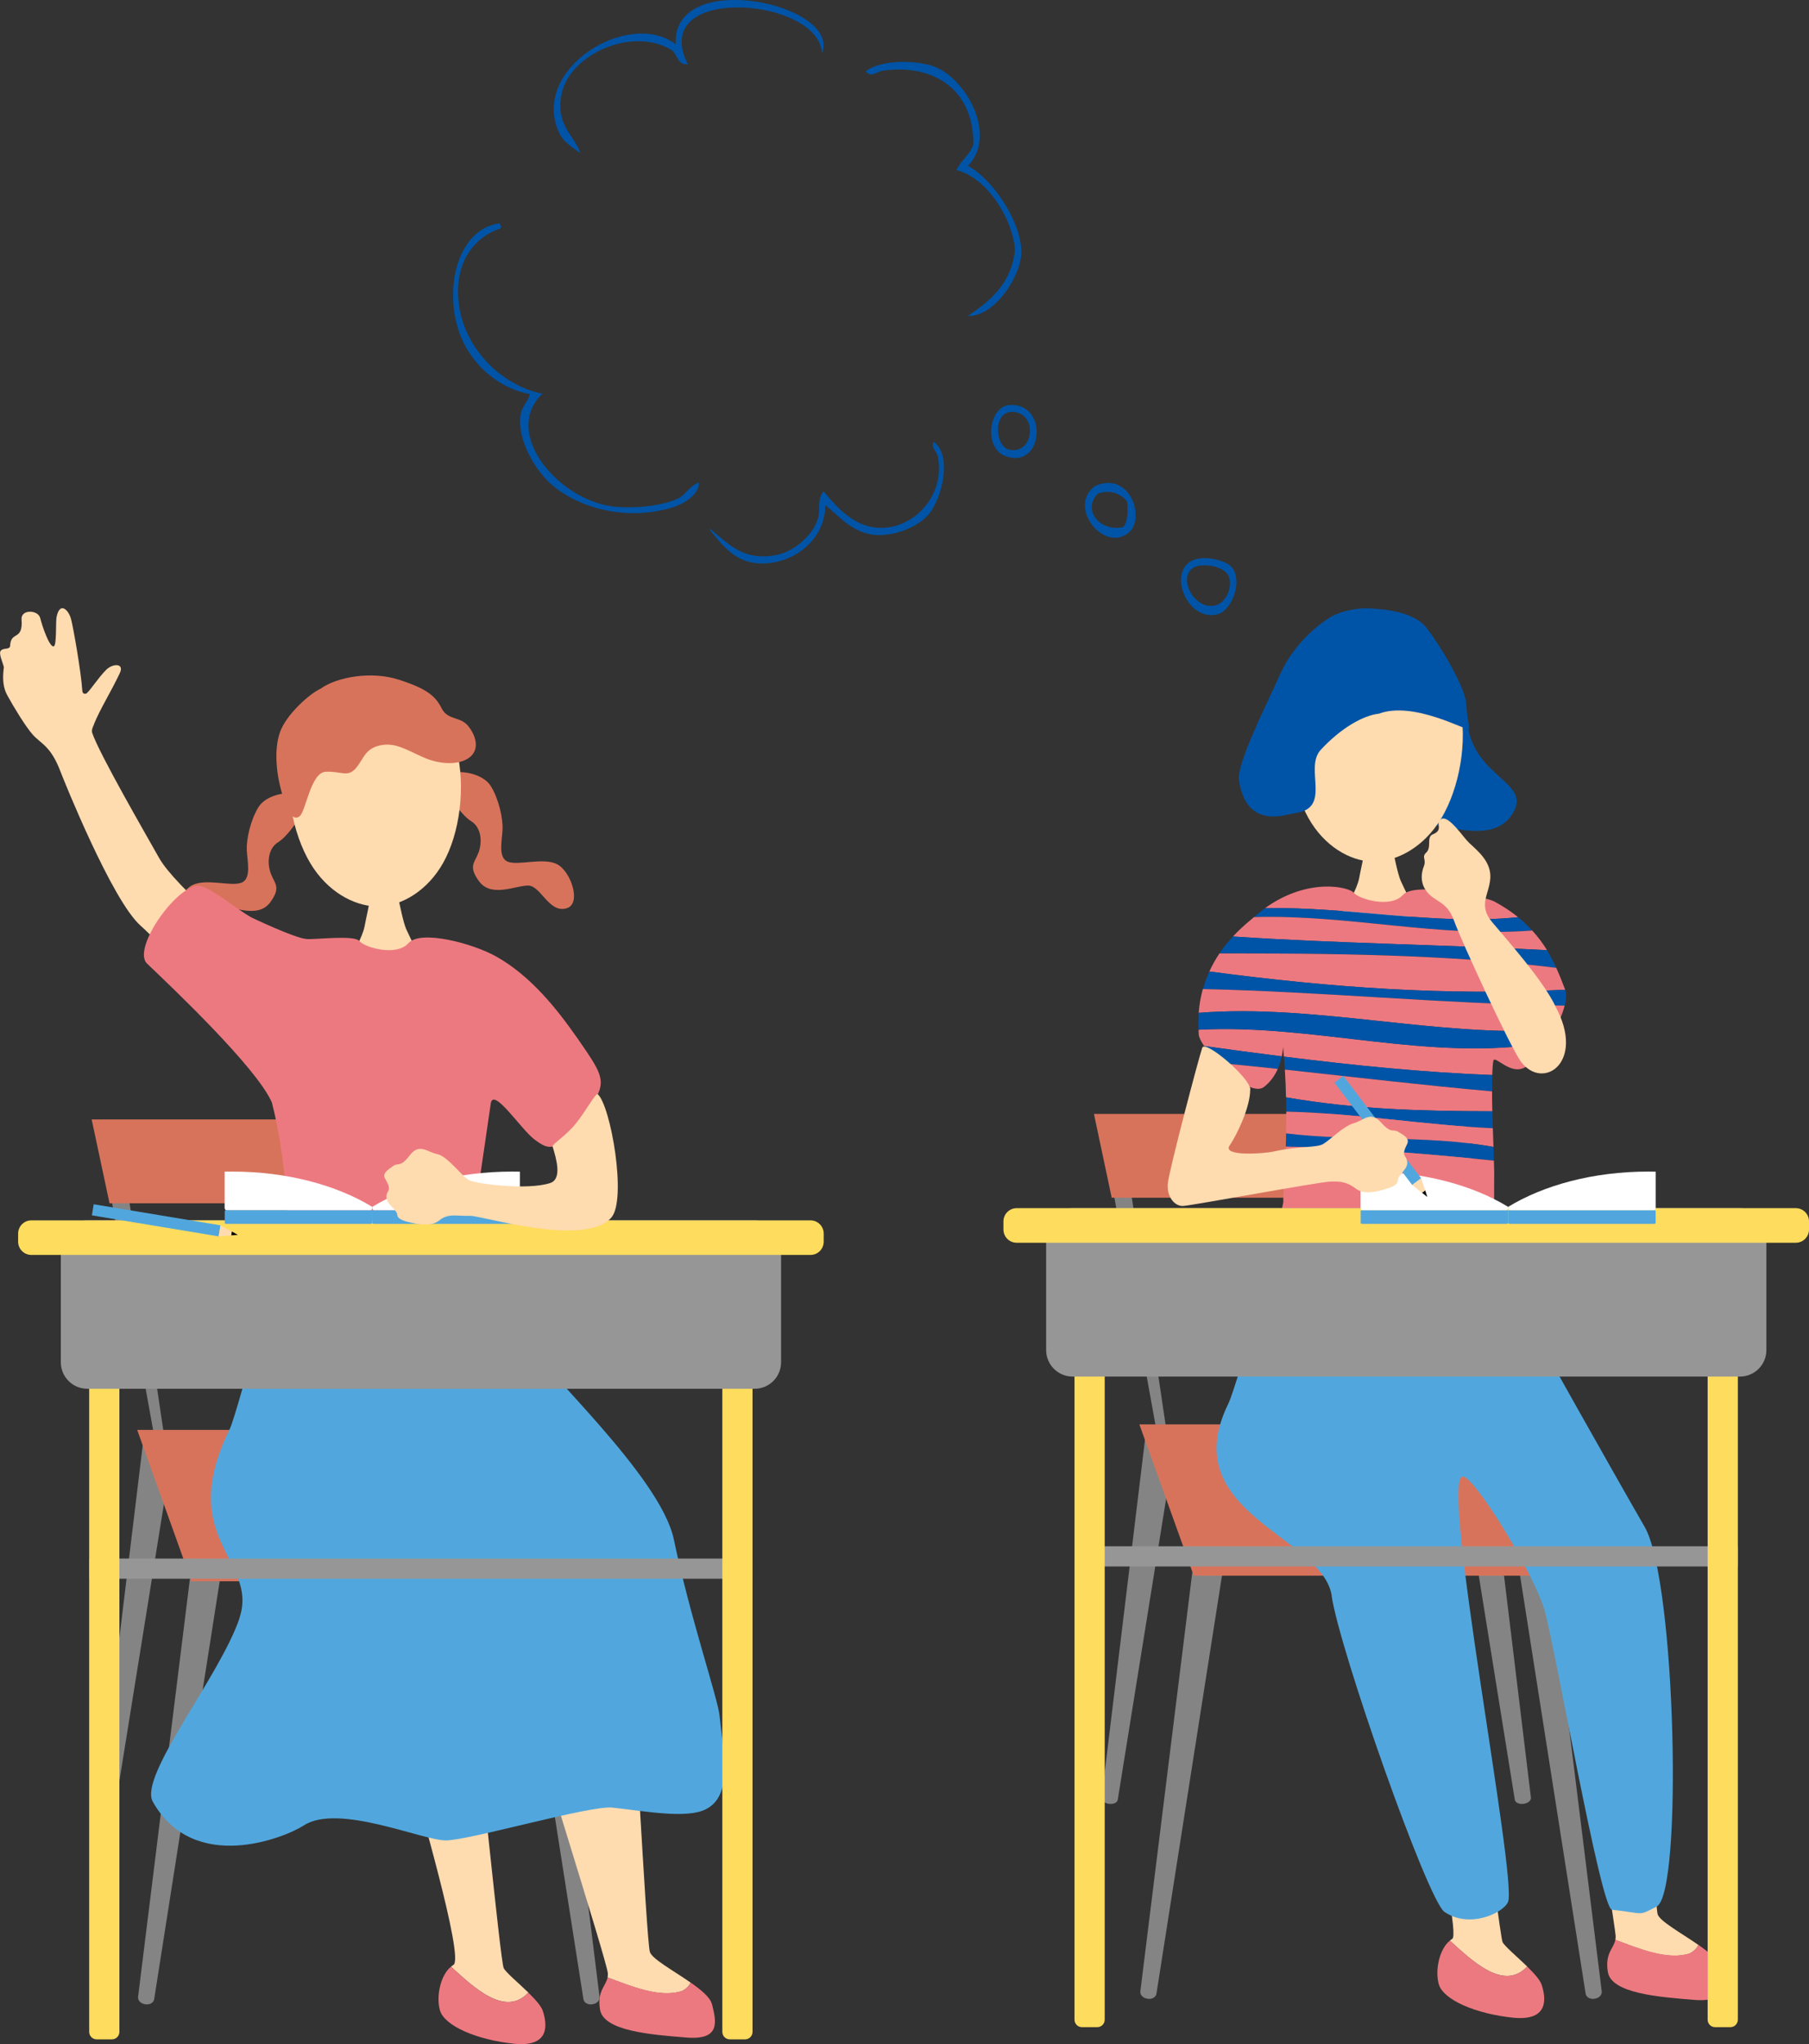 <svg width="147" height="166" viewBox="0 0 147 166" fill="none" xmlns="http://www.w3.org/2000/svg">
<rect x="0" y="0" width="147" height="166" fill="#333333" stroke="none"/>
<g clip-path="url(#clip0_250_1286)">
<path fill-rule="evenodd" clip-rule="evenodd" d="M54.92 3.606C51.093 0.656 42.977 5.658 45.46 10.832C45.773 11.488 46.47 11.965 47.16 12.428C46.683 10.989 45.061 10.134 45.659 7.518C46.363 4.447 51.285 2.145 54.515 4.026C55.055 4.333 54.991 5.295 55.895 5.224C52.566 -1.347 66.657 -0.242 66.792 4.354C68.421 0.306 54.55 -2.651 54.913 3.606H54.92Z" fill="#0054A7"/>
<path fill-rule="evenodd" clip-rule="evenodd" d="M70.35 5.794C70.791 6.35 71.21 5.822 71.687 5.751C75.62 5.152 79.12 7.076 79.099 11.709C78.829 12.585 78.075 13.013 77.726 13.818C80.13 14.381 82.236 17.652 82.47 20.167C82.485 20.353 82.428 20.709 82.392 20.894C81.958 23.118 80.443 24.486 78.629 25.662C80.863 25.755 83.068 22.277 82.997 20.353C82.897 17.787 80.514 14.424 78.651 13.469C81.005 11.067 78.644 6.62 76.126 5.494C74.646 4.832 71.545 4.825 70.364 5.787L70.35 5.794Z" fill="#0054A7"/>
<path fill-rule="evenodd" clip-rule="evenodd" d="M43.056 31.99C42.978 32.56 42.388 32.945 42.288 33.772C42.053 35.745 43.44 38.104 44.735 39.273C46.798 41.14 50.689 42.38 54.594 41.226C55.433 40.976 56.813 40.242 56.799 39.195C56.045 39.43 55.703 40.207 55.085 40.492C53.776 41.09 51.72 41.283 50.155 41.169C45.525 40.834 40.681 35.197 44.081 31.969C40.709 31.334 37.245 28.006 37.216 23.723C37.195 21.179 38.49 19.284 40.659 18.55C40.716 18.457 40.78 18.364 40.659 18.343C40.673 18.222 40.631 18.158 40.553 18.144C36.782 18.692 35.808 24.614 37.892 28.249C39.144 30.429 41.207 31.676 43.063 32.004L43.056 31.99Z" fill="#0054A7"/>
<path fill-rule="evenodd" clip-rule="evenodd" d="M81.673 37.028C79.909 36.351 80.343 32.98 82.057 32.888C85.258 32.717 84.767 38.218 81.673 37.028ZM82.591 33.486C80.663 33.038 80.763 36.18 81.965 36.501C83.857 37 84.39 33.907 82.591 33.486Z" fill="#0054A7"/>
<path fill-rule="evenodd" clip-rule="evenodd" d="M91.773 43.207C89.81 44.995 86.666 41.211 88.971 39.48C91.752 38.197 93.103 41.995 91.773 43.207ZM91.247 42.815C91.659 42.401 91.659 41.603 91.595 40.741C91.183 40.157 90.208 39.701 89.205 40.093C87.968 41.333 89.241 43.193 91.254 42.815H91.247Z" fill="#0054A7"/>
<path fill-rule="evenodd" clip-rule="evenodd" d="M100.225 46.242C100.922 47.425 100.04 49.635 98.902 49.898C95.999 50.583 94.299 44.775 98.446 45.366C99.15 45.466 99.94 45.751 100.225 46.235V46.242ZM97.842 45.908C95.274 45.908 96.697 49.535 98.667 49.186C99.656 49.008 100.21 47.625 99.826 46.77C99.634 46.342 98.916 45.908 97.842 45.908Z" fill="#0054A7"/>
<path fill-rule="evenodd" clip-rule="evenodd" d="M67.062 41.019C68.215 41.917 69.367 43.456 71.472 43.456C72.824 43.456 74.659 42.786 75.541 41.675C76.551 40.399 77.398 36.936 75.868 35.881C75.598 36.309 76.132 36.658 76.217 37.107C76.765 39.971 74.688 42.437 72.276 42.815C69.772 43.2 68.144 41.389 66.92 39.893C66.372 40.57 66.692 41.304 66.479 42.074C66.095 43.449 64.537 44.796 63.072 45.074C60.497 45.573 59.309 44.269 57.851 43.078C57.851 42.979 57.723 43 57.645 42.979C58.662 44.24 59.672 45.594 61.55 45.744C64.217 45.958 67.048 44.005 67.069 41.019H67.062Z" fill="#0054A7"/>
<path d="M94.52 116.857H94.478C94.278 116.9 94.093 116.786 94.058 116.622L90.181 95.193C90.075 94.594 90.295 94.046 90.679 93.982L90.772 93.967C91.156 93.903 91.547 94.352 91.632 94.951L94.833 116.494C94.862 116.665 94.712 116.829 94.513 116.864L94.52 116.857Z" fill="#848484"/>
<path d="M93.29 162.323L93.212 162.309C92.878 162.259 92.636 162.002 92.664 161.724L97.01 126.698C97.131 125.722 97.757 124.981 98.405 125.074L98.554 125.095C99.194 125.188 99.6 126.071 99.443 127.041L93.973 161.91C93.93 162.18 93.625 162.366 93.29 162.323Z" fill="#848484"/>
<path d="M129.532 162.323L129.61 162.309C129.944 162.259 130.186 162.002 130.158 161.724L125.812 126.698C125.691 125.722 125.065 124.981 124.418 125.074L124.268 125.095C123.628 125.188 123.23 126.071 123.379 127.041L128.849 161.91C128.892 162.18 129.198 162.366 129.532 162.323Z" fill="#848484"/>
<path d="M90.153 146.495L90.075 146.481C89.74 146.431 89.491 146.21 89.52 145.982L93.034 116.992C93.133 116.187 93.738 115.589 94.385 115.674L94.534 115.695C95.175 115.788 95.594 116.529 95.466 117.327L90.829 146.16C90.793 146.388 90.487 146.531 90.153 146.488V146.495Z" fill="#848484"/>
<path d="M123.77 146.495L123.848 146.481C124.183 146.431 124.432 146.21 124.403 145.982L120.889 116.992C120.79 116.187 120.185 115.589 119.538 115.674L119.388 115.695C118.748 115.788 118.329 116.529 118.457 117.327L123.094 146.16C123.13 146.388 123.436 146.531 123.77 146.488V146.495Z" fill="#848484"/>
<path d="M122.233 116.857H122.191C121.992 116.9 121.807 116.786 121.771 116.615L117.859 94.944C117.752 94.345 117.973 93.782 118.357 93.718L118.449 93.704C118.833 93.64 119.225 94.096 119.317 94.701L122.561 116.486C122.589 116.658 122.447 116.821 122.248 116.857H122.233Z" fill="#848484"/>
<path d="M112.603 97.267H120.37L118.926 90.461H112.411H88.894L90.338 97.267H112.603Z" fill="#D8735B"/>
<path d="M120.754 100.851L120.37 99.049H112.78H90.338L91.881 106.303H112.09H120.313H121.913L120.754 100.851Z" fill="#D8735B"/>
<path d="M97.003 127.96H127.056L122.639 115.674H92.586L97.003 127.96Z" fill="#D8735B"/>
<path d="M110.866 69.111C111.058 69.111 112.95 69.04 113.184 69.018C113.277 69.446 113.59 71.014 113.825 71.534C114.059 72.054 114.934 73.885 115.176 74.142C114.749 74.855 109.848 74.833 108.902 74.142C109.4 73.878 110.297 72.104 110.439 71.341C110.581 70.579 110.866 69.396 110.866 69.111Z" fill="#FFDBB0"/>
<path d="M115.105 57.331C116.329 59.312 115.049 66.702 116.82 67.03C118.591 67.358 121.763 68.277 123.022 65.89C124.281 63.502 119.85 63.082 119.267 58.899L115.105 57.331Z" fill="#0054A7"/>
<path d="M116.833 66.902C115.361 69.047 113.206 70.044 111.435 69.966C109.663 69.888 107.601 68.705 106.327 66.439C103.66 61.692 104.186 51.302 112.246 51.658C120.305 52.015 119.913 62.419 116.833 66.909V66.902Z" fill="#FFDBB0"/>
<path d="M111.009 49.4C111.933 49.421 114.772 49.556 115.874 50.932C116.977 52.307 119.075 55.813 119.146 57.16C119.217 58.507 119.459 59.048 119.331 59.212C119.203 59.376 114.843 56.904 112.054 57.958C110.731 58.101 108.91 59.177 107.324 60.894C105.944 62.391 108.277 65.626 105.254 66.032C104.472 66.139 101.292 67.408 100.68 63.367C100.474 62.02 102.885 57.303 104.038 54.723C105.19 52.15 107.502 50.369 108.469 49.934C109.437 49.492 110.61 49.385 111.016 49.4H111.009Z" fill="#0054A7"/>
<path d="M137.32 158.631C137.683 158.446 137.903 158.211 138.01 157.947C136.623 156.978 134.88 156.03 134.702 155.46C134.411 154.534 133.33 129.235 132.924 126.449C132.924 126.449 126.75 126.606 126.75 127.482C126.75 128.359 131.231 156.216 131.288 157.206C131.288 157.327 131.288 157.441 131.267 157.541C133.194 158.254 135.52 159.244 137.32 158.639V158.631Z" fill="#FFDBB0"/>
<path d="M139.739 159.686C139.604 159.152 138.879 158.546 138.011 157.94C137.897 158.211 137.684 158.446 137.321 158.624C135.521 159.223 133.188 158.232 131.268 157.527C131.125 158.254 130.4 158.624 130.656 160.149C130.947 161.888 134.824 162.18 137.662 162.408C140.5 162.644 140.095 161.076 139.746 159.686H139.739Z" fill="#ED7980"/>
<path d="M124.103 159.7C123.264 158.888 122.268 158.061 122.097 157.712C121.82 157.128 118.434 129.072 118.192 128.416C118.192 128.416 112.103 129.171 112.573 131.088C113.042 133.005 118.946 156.957 118.007 157.456C117.936 157.491 117.879 157.548 117.815 157.598C119.615 159.237 122.211 161.738 124.103 159.7Z" fill="#FFDBB0"/>
<path d="M124.104 159.7C122.212 161.738 119.615 159.237 117.816 157.598C117.005 158.239 116.585 159.928 116.912 161.126C117.268 162.408 119.921 163.541 122.944 163.855C125.967 164.161 125.597 162.159 125.27 161.168C125.135 160.776 124.651 160.242 124.104 159.707V159.7Z" fill="#ED7980"/>
<path d="M108.22 129.613C107.502 124.717 95.417 122.907 99.827 113.964C100.503 112.596 104.756 97.673 104.635 95.991C104.635 95.956 104.628 95.891 104.621 95.835C109.373 95.806 114.857 95.628 119.701 94.637C120.163 96.875 122.653 104.529 123.848 106.659C125.178 109.04 131.025 119.458 133.65 124.005C136.189 128.423 136.758 153.721 134.624 154.826C133.06 155.638 133.714 155.382 130.99 155.09C130.058 154.99 126.345 133.554 125.491 130.703C124.559 127.604 119.808 119.907 118.869 119.907C116.955 119.907 123.307 152.531 122.546 154.448C122.191 155.332 119.431 156.665 117.382 155.268C115.995 154.313 108.846 133.96 108.213 129.613H108.22Z" fill="#51A7DD"/>
<path d="M97.401 83.634C97.401 83.77 97.401 83.905 97.415 84.033C97.429 84.24 97.593 84.561 97.849 84.945C99.933 85.238 102.039 85.523 104.158 85.786C104.294 85.117 104.237 84.753 104.286 85.28C104.301 85.459 104.315 85.637 104.329 85.808C109.97 86.52 115.689 87.098 121.258 87.304C121.273 86.841 121.301 86.442 121.344 86.171C121.443 85.544 122.887 87.639 124.196 86.485C124.63 86.107 125.171 85.437 125.683 84.668C116.251 86.299 106.819 83.114 97.387 83.62L97.401 83.634Z" fill="#ED7980"/>
<path d="M123.363 74.484C122.816 74.042 122.176 73.615 121.429 73.209C120.774 72.852 114.991 71.562 114.003 72.674C113.021 73.786 110.418 73.016 110.012 72.503C109.649 72.04 106.32 71.213 102.785 73.757C109.507 73.6 116.585 75.175 123.356 74.484H123.363Z" fill="#ED7980"/>
<path d="M124.509 75.567C124.168 75.204 123.805 74.84 123.364 74.484C116.592 75.175 109.515 73.6 102.793 73.757C102.494 73.971 102.195 74.213 101.896 74.477C109.586 74.256 116.848 76.152 124.509 75.567Z" fill="#0054A7"/>
<path d="M124.509 75.567C116.841 76.152 109.586 74.256 101.897 74.477C101.825 74.541 101.754 74.598 101.683 74.662C101.114 75.125 100.623 75.589 100.189 76.052C108.512 76.615 117.282 76.715 125.711 77.163C125.384 76.629 124.993 76.095 124.509 75.567Z" fill="#ED7980"/>
<path d="M125.711 77.164C117.282 76.715 108.512 76.608 100.189 76.052C99.762 76.508 99.407 76.964 99.094 77.42C108.035 77.42 117.488 77.484 126.458 78.589C126.245 78.118 126.003 77.641 125.711 77.156V77.164Z" fill="#0054A7"/>
<path d="M127.184 80.377C127.184 80.377 127.184 80.349 127.17 80.335C126.964 79.786 126.736 79.195 126.459 78.596C117.482 77.491 108.036 77.427 99.095 77.427C98.76 77.919 98.497 78.411 98.269 78.895C108.121 80.199 117.39 80.869 127.177 80.377H127.184Z" fill="#ED7980"/>
<path d="M127.185 80.377C117.397 80.869 108.129 80.199 98.277 78.895C98.057 79.38 97.886 79.85 97.758 80.32C107.439 80.534 117.511 81.532 127.156 81.667C127.277 81.169 127.313 80.72 127.192 80.37L127.185 80.377Z" fill="#0054A7"/>
<path d="M126.316 83.648C126.686 82.979 126.992 82.287 127.141 81.667C117.503 81.532 107.423 80.534 97.743 80.32C97.558 80.983 97.451 81.632 97.408 82.252C106.869 81.504 116.777 84.24 126.316 83.648Z" fill="#ED7980"/>
<path d="M97.415 82.252C97.38 82.729 97.38 83.185 97.401 83.627C106.833 83.121 116.265 86.299 125.697 84.675C125.918 84.347 126.131 83.998 126.323 83.648C116.785 84.247 106.883 81.504 97.415 82.252Z" fill="#0054A7"/>
<path d="M104.159 85.786C102.039 85.516 99.934 85.238 97.85 84.945C98.134 85.359 98.532 85.843 98.981 86.314C100.588 86.463 102.203 86.627 103.832 86.805C103.995 86.442 104.095 86.086 104.159 85.786Z" fill="#0054A7"/>
<path d="M98.981 86.314C100.247 87.632 101.932 88.858 102.708 88.273C103.255 87.853 103.604 87.319 103.832 86.805C102.203 86.634 100.588 86.463 98.981 86.314Z" fill="#ED7980"/>
<path d="M121.265 87.304C115.696 87.091 109.977 86.513 104.336 85.808C104.364 86.164 104.393 86.513 104.414 86.862C110.041 87.468 115.745 88.145 121.251 88.63C121.251 88.152 121.251 87.696 121.265 87.304Z" fill="#0054A7"/>
<path d="M121.245 88.63C115.739 88.145 110.035 87.468 104.408 86.862C104.458 87.632 104.486 88.38 104.501 89.114C110.227 90.105 115.562 90.233 121.266 90.247C121.252 89.692 121.245 89.143 121.245 88.63Z" fill="#ED7980"/>
<path d="M121.273 90.248C115.576 90.233 110.234 90.105 104.508 89.114C104.515 89.506 104.522 89.891 104.522 90.276C109.949 90.383 115.818 91.38 121.309 91.623C121.295 91.167 121.281 90.711 121.273 90.248Z" fill="#0054A7"/>
<path d="M121.309 91.623C115.818 91.38 109.949 90.383 104.522 90.276C104.522 90.889 104.522 91.48 104.508 92.043C110.013 92.713 115.832 92.15 121.359 93.141C121.345 92.663 121.323 92.15 121.309 91.623Z" fill="#ED7980"/>
<path d="M121.358 93.141C115.831 92.15 110.013 92.713 104.507 92.043C104.507 92.414 104.493 92.777 104.479 93.119C110.119 93.198 115.753 93.689 121.394 94.245C121.386 93.91 121.372 93.54 121.358 93.141Z" fill="#0054A7"/>
<path d="M104.479 93.119C104.401 95.464 104.251 97.153 104.287 97.602C104.301 97.773 102.516 104.999 102.438 105.419C107.033 105.277 116.401 104.072 121.415 102.683C121.408 102.604 121.415 95.728 121.415 95.685C121.43 95.471 121.415 94.951 121.394 94.252C115.753 93.697 110.12 93.212 104.479 93.126V93.119Z" fill="#ED7980"/>
<path d="M126.401 81.731C125.369 79.565 122.396 76.258 121.244 74.876C120.092 73.493 121.016 72.638 121.102 71.327C121.187 70.016 120.163 69.168 119.38 68.448C118.932 68.035 117.744 66.203 117.14 66.503C116.542 66.795 117.381 67.379 116.443 67.75C115.873 67.978 116.371 68.79 115.895 69.239C115.496 69.61 115.923 69.788 115.71 70.329C115.489 70.9 115.418 71.569 115.802 72.211C116.485 73.301 117.559 73.059 118.164 74.79C118.697 76.316 122.759 85.117 123.605 86.235C125.412 88.608 128.862 86.25 126.394 81.731H126.401Z" fill="#FFDBB0"/>
<path d="M141.211 125.573H87.322V127.212H141.211V125.573Z" fill="#969696"/>
<path d="M89.164 103.488H87.919C87.585 103.488 87.314 103.759 87.314 104.094V164.019C87.314 164.353 87.585 164.625 87.919 164.625H89.164C89.498 164.625 89.769 164.353 89.769 164.019V104.094C89.769 103.759 89.498 103.488 89.164 103.488Z" fill="#FEDC5E"/>
<path d="M140.613 103.488H139.368C139.034 103.488 138.764 103.759 138.764 104.094V164.019C138.764 164.353 139.034 164.625 139.368 164.625H140.613C140.947 164.625 141.218 164.353 141.218 164.019V104.094C141.218 103.759 140.947 103.488 140.613 103.488Z" fill="#FEDC5E"/>
<path d="M141.388 98.115H87.158C85.972 98.115 85.01 99.078 85.01 100.267V109.638C85.01 110.827 85.972 111.79 87.158 111.79H141.388C142.575 111.79 143.537 110.827 143.537 109.638V100.267C143.537 99.078 142.575 98.115 141.388 98.115Z" fill="#969696"/>
<path d="M145.927 98.115H82.613C82.02 98.115 81.539 98.597 81.539 99.191V99.847C81.539 100.441 82.02 100.923 82.613 100.923H145.927C146.52 100.923 147.001 100.441 147.001 99.847V99.191C147.001 98.597 146.52 98.115 145.927 98.115Z" fill="#FEDC5E"/>
<path fill-rule="evenodd" clip-rule="evenodd" d="M122.554 99.333C122.554 99.333 122.497 99.39 122.419 99.39H110.704C110.632 99.39 110.568 99.362 110.568 99.333V98.329C110.568 98.329 110.632 98.272 110.704 98.272H122.419C122.49 98.272 122.554 98.293 122.554 98.329V99.333Z" fill="#51A7DD"/>
<path fill-rule="evenodd" clip-rule="evenodd" d="M110.703 98.279H122.418C122.489 98.279 122.553 98.193 122.553 98.086V98.008C119.637 96.234 115.611 95.143 111.172 95.143C110.966 95.143 110.767 95.143 110.561 95.15V98.086C110.561 98.193 110.625 98.279 110.696 98.279H110.703Z" fill="white"/>
<path fill-rule="evenodd" clip-rule="evenodd" d="M122.553 99.333C122.553 99.333 122.61 99.39 122.688 99.39H134.403C134.474 99.39 134.538 99.362 134.538 99.333V98.329C134.538 98.329 134.474 98.272 134.403 98.272H122.688C122.617 98.272 122.553 98.293 122.553 98.329V99.333Z" fill="#51A7DD"/>
<path fill-rule="evenodd" clip-rule="evenodd" d="M134.403 98.279H122.688C122.617 98.279 122.553 98.193 122.553 98.086V98.008C125.469 96.234 129.495 95.143 133.934 95.143C134.14 95.143 134.339 95.143 134.545 95.15V98.086C134.545 98.193 134.481 98.279 134.41 98.279H134.403Z" fill="white"/>
<path d="M114.762 96.241L115.486 95.689L109.157 87.368L108.433 87.921L114.762 96.241Z" fill="#51A7DD"/>
<path d="M115.981 97.203L115.811 96.668C115.711 96.747 115.626 96.811 115.555 96.861L115.981 97.203Z" fill="black"/>
<path d="M115.803 96.668L115.483 95.678L114.758 96.227L115.547 96.861C115.619 96.804 115.697 96.747 115.803 96.668Z" fill="#FFDBB0"/>
<path d="M101.59 88.494C101.59 89.934 100.509 92.164 99.912 93.041C99.314 93.925 102.679 93.704 103.589 93.497C105.517 93.062 106.961 93.219 107.508 92.913C108.049 92.606 109.166 91.452 110.005 91.217C110.844 90.981 111.371 90.198 112.224 91.153C113.078 92.107 113.17 91.651 113.604 91.908C114.038 92.164 114.579 92.435 114.344 92.906C114.109 93.369 114.01 93.689 114.173 93.903C114.337 94.124 114.472 94.502 114.195 94.901C113.917 95.3 113.569 95.614 113.583 95.891C113.597 96.169 113.199 96.369 112.758 96.511C112.317 96.647 110.972 97.117 110.226 96.561C109.479 96.005 109.038 95.927 108.099 95.956C107.153 95.984 96.775 97.922 96.113 97.937C95.452 97.951 94.797 97.203 94.897 96.105C95.004 95.015 97.457 85.729 97.699 85.081C97.941 84.432 101.604 87.539 101.604 88.494H101.59Z" fill="#FFDBB0"/>
<path d="M13.075 117.306H13.032C12.833 117.349 12.648 117.235 12.613 117.071L8.736 95.642C8.629 95.043 8.85 94.495 9.234 94.431L9.326 94.416C9.71 94.352 10.102 94.801 10.187 95.4L13.388 116.943C13.416 117.114 13.267 117.277 13.068 117.313L13.075 117.306Z" fill="#848484"/>
<path d="M11.845 162.772L11.767 162.758C11.432 162.708 11.191 162.451 11.219 162.173L15.565 127.147C15.686 126.171 16.312 125.43 16.959 125.523L17.109 125.544C17.749 125.637 18.154 126.52 17.998 127.489L12.528 162.358C12.485 162.629 12.179 162.815 11.845 162.772Z" fill="#848484"/>
<path d="M48.094 162.772L48.173 162.758C48.507 162.708 48.749 162.451 48.72 162.173L44.374 127.147C44.253 126.171 43.627 125.43 42.98 125.523L42.831 125.544C42.191 125.637 41.792 126.52 41.941 127.489L47.411 162.358C47.454 162.629 47.76 162.815 48.094 162.772Z" fill="#848484"/>
<path d="M8.708 146.951L8.629 146.937C8.295 146.894 8.046 146.666 8.074 146.438L11.588 117.449C11.688 116.643 12.293 116.045 12.94 116.13L13.089 116.152C13.729 116.244 14.149 116.985 14.021 117.783L9.383 146.616C9.348 146.844 9.042 146.987 8.708 146.944V146.951Z" fill="#848484"/>
<path d="M42.325 146.951L42.403 146.937C42.737 146.894 42.986 146.666 42.958 146.438L39.444 117.449C39.344 116.643 38.74 116.045 38.093 116.13L37.943 116.152C37.303 116.244 36.883 116.985 37.011 117.783L41.649 146.616C41.685 146.844 41.99 146.987 42.325 146.944V146.951Z" fill="#848484"/>
<path d="M40.789 117.306H40.74C40.54 117.349 40.355 117.235 40.32 117.064L36.408 95.393C36.301 94.794 36.522 94.231 36.906 94.167L36.998 94.153C37.382 94.088 37.773 94.545 37.866 95.15L41.109 116.935C41.138 117.106 40.996 117.27 40.797 117.306H40.789Z" fill="#848484"/>
<path d="M31.157 97.716H38.932L37.488 90.91H30.965H7.449L8.9 97.716H31.157Z" fill="#D8735B"/>
<path d="M39.309 101.3L38.932 99.504H31.342H8.9L10.437 106.752H30.645H38.875H40.468L39.309 101.3Z" fill="#D8735B"/>
<path d="M15.559 128.416H45.612L41.201 116.123H11.148L15.559 128.416Z" fill="#D8735B"/>
<path d="M24.242 64.493C23.524 64.244 21.653 64.486 20.999 65.555C20.345 66.624 20.017 68.163 20.053 69.032C20.088 69.902 20.465 71.37 19.605 71.691C18.744 72.011 16.731 71.313 15.614 71.89C14.505 72.467 13.608 75.083 14.839 75.46C16.262 75.902 16.93 73.672 17.926 73.622C18.922 73.572 20.963 74.655 21.973 73.258C22.848 72.047 22.329 71.783 22.009 70.949C21.696 70.116 21.753 68.918 22.607 68.391C23.282 67.978 24.321 66.595 24.506 65.904C24.726 65.113 24.776 64.97 24.235 64.486L24.242 64.493Z" fill="#D8735B"/>
<path d="M36.648 62.79C37.367 62.54 39.237 62.783 39.892 63.852C40.546 64.921 40.866 66.46 40.838 67.329C40.809 68.199 40.425 69.667 41.286 69.987C42.147 70.308 44.16 69.61 45.276 70.187C46.386 70.764 47.282 73.379 46.052 73.757C44.629 74.199 43.96 71.969 42.965 71.919C41.969 71.869 39.927 72.952 38.917 71.555C38.042 70.344 38.562 70.08 38.882 69.246C39.195 68.412 39.138 67.215 38.284 66.688C37.608 66.275 36.57 64.892 36.385 64.201C36.164 63.41 36.115 63.267 36.655 62.783L36.648 62.79Z" fill="#D8735B"/>
<path d="M36.008 70.08C34.728 72.346 32.665 73.529 30.894 73.608C29.123 73.686 26.967 72.688 25.495 70.536C22.422 66.039 22.038 55.642 30.104 55.293C38.163 54.944 38.683 65.341 36.008 70.08Z" fill="#FFDBB0"/>
<path d="M30.047 73.023C30.239 73.023 32.131 72.952 32.366 72.93C32.459 73.358 32.772 74.926 33.006 75.446C33.241 75.966 34.116 77.798 34.358 78.054C33.931 78.767 29.03 78.746 28.084 78.054C28.582 77.791 29.478 76.016 29.62 75.254C29.763 74.491 30.047 73.308 30.047 73.023Z" fill="#FFDBB0"/>
<path d="M26.07 55.92C27.372 54.979 30.182 54.473 32.415 55.2C34.649 55.92 35.374 56.504 35.88 57.509C36.385 58.521 37.395 58.158 38.042 58.956C38.689 59.754 38.981 60.837 38.184 61.486C37.388 62.134 35.801 62.134 34.364 61.486C32.92 60.837 32.06 60.26 30.829 60.545C29.606 60.837 29.535 61.7 28.88 62.426C28.233 63.146 27.678 62.605 26.455 62.676C25.231 62.747 24.861 65.933 24.328 66.303C23.759 66.695 23.396 65.861 23.04 64.814C22.436 63.018 22.244 60.908 22.749 59.469C23.254 58.022 25.203 56.291 26.063 55.927L26.07 55.92Z" fill="#D8735B"/>
<path d="M22.87 79.444C20.131 76.85 14.241 71.997 12.933 69.681C11.894 67.835 8.046 61.186 7.491 59.512C7.399 59.219 7.655 58.849 7.64 58.799C8.103 57.645 9.049 56.12 9.739 54.659C10.123 53.839 9.163 53.868 8.636 54.388C7.982 55.036 7.349 56.056 7.022 56.319C6.858 56.376 6.701 56.333 6.687 56.084C6.581 54.488 5.962 51.01 5.784 50.312C5.592 49.535 4.859 48.801 4.596 50.112C4.518 50.497 4.617 52.385 4.375 52.485C4.027 52.621 3.415 50.803 3.273 50.205C3.109 49.506 1.68 49.464 1.751 50.304C1.886 52.065 0.883 51.224 0.826 52.414C0.805 52.806 0.321 52.571 0.072 52.834C-0.141 53.048 0.221 53.768 0.314 54.181C0.122 55.635 0.442 56.198 0.67 56.604C1.068 57.331 2.071 59.006 2.668 59.669C3.344 60.417 4.141 60.588 4.93 62.697C5.158 63.296 9.092 73.109 11.418 75.168C13.174 76.729 20.188 84.19 20.629 84.097C24.008 83.385 23.624 80.456 22.877 79.444H22.87Z" fill="#FFDBB0"/>
<path d="M46.855 84.226C45.276 81.967 43.142 79.259 40.319 77.677C38.412 76.608 34.173 75.482 33.191 76.594C32.21 77.705 29.606 76.936 29.201 76.422C28.795 75.909 25.644 76.316 24.912 76.258C23.944 76.187 20.459 74.52 20.459 74.52C19.1 73.764 17.585 72.389 16.376 71.976C14.697 71.398 10.636 77 11.951 78.254C13.922 80.135 20.85 86.684 22.095 89.535C23.475 94.965 23.354 100.16 23.46 101.372C28.212 101.343 33.696 101.165 38.54 100.174C38.483 99.918 38.455 99.711 38.462 99.618C38.498 99.013 39.273 93.718 39.885 89.578C40.119 88.309 42.346 91.716 43.413 92.521C44.771 93.547 45.205 93.497 47.339 90.725C49.509 87.903 49.238 87.675 46.87 84.24L46.855 84.226Z" fill="#ED7980"/>
<path d="M55.426 161.689C55.789 161.503 56.009 161.268 56.116 161.004C54.729 160.035 52.986 159.088 52.809 158.517C52.517 157.591 51.422 135.15 51.016 132.364C51.016 132.364 42.736 136.889 42.736 137.758C42.736 138.628 49.337 159.273 49.394 160.256C49.394 160.377 49.394 160.491 49.373 160.591C51.3 161.304 53.627 162.294 55.426 161.689Z" fill="#FFDBB0"/>
<path d="M57.845 162.743C57.71 162.209 56.984 161.603 56.116 160.997C56.002 161.268 55.789 161.503 55.426 161.682C53.627 162.28 51.294 161.29 49.373 160.584C49.231 161.311 48.505 161.682 48.761 163.207C49.053 164.945 52.93 165.238 55.768 165.466C58.606 165.701 58.2 164.133 57.852 162.743H57.845Z" fill="#ED7980"/>
<path d="M42.937 161.817C42.097 161.004 41.102 160.178 40.931 159.829C40.653 159.244 38.875 140.787 38.64 140.132C38.64 140.132 32.9 141.956 33.362 143.873C33.832 145.79 37.78 159.073 36.841 159.572C36.77 159.608 36.713 159.665 36.649 159.715C38.448 161.354 41.045 163.855 42.937 161.817Z" fill="#FFDBB0"/>
<path d="M42.936 161.817C41.044 163.855 38.447 161.354 36.648 159.715C35.837 160.356 35.417 162.045 35.744 163.242C36.1 164.525 38.753 165.658 41.776 165.971C44.799 166.278 44.429 164.275 44.102 163.285C43.967 162.893 43.483 162.358 42.936 161.824V161.817Z" fill="#ED7980"/>
<path d="M19.463 131.38C21.028 126.684 14.249 125.017 18.659 116.073C19.335 114.705 23.375 99.07 23.375 99.013C28.127 98.984 33.888 99.112 38.732 98.115C39.195 100.353 41.485 106.638 42.68 108.769C44.01 111.149 53.684 119.886 54.758 125.024C56.067 131.302 58.322 137.887 58.471 139.333C58.82 142.64 59.51 145.804 57.383 146.916C55.818 147.728 52.475 147.087 49.758 146.795C47.93 146.602 38.128 149.46 36.221 149.46C34.315 149.46 27.479 146.424 24.677 148.248C23.14 149.246 15.736 152.232 12.414 146.31C11.247 144.229 17.905 136.084 19.47 131.388L19.463 131.38Z" fill="#51A7DD"/>
<path d="M61.145 126.57H7.256V128.209H61.145V126.57Z" fill="#969696"/>
<path d="M9.097 104.479H7.853C7.519 104.479 7.248 104.75 7.248 105.084V165.009C7.248 165.344 7.519 165.615 7.853 165.615H9.097C9.431 165.615 9.702 165.344 9.702 165.009V105.084C9.702 104.75 9.431 104.479 9.097 104.479Z" fill="#FEDC5E"/>
<path d="M60.547 104.479H59.302C58.968 104.479 58.697 104.75 58.697 105.084V165.009C58.697 165.344 58.968 165.615 59.302 165.615H60.547C60.881 165.615 61.151 165.344 61.151 165.009V105.084C61.151 104.75 60.881 104.479 60.547 104.479Z" fill="#FEDC5E"/>
<path d="M61.322 99.105H7.092C5.905 99.105 4.943 100.069 4.943 101.258V110.629C4.943 111.817 5.905 112.781 7.092 112.781H61.322C62.508 112.781 63.47 111.817 63.47 110.629V101.258C63.47 100.069 62.508 99.105 61.322 99.105Z" fill="#969696"/>
<path d="M65.861 99.105H2.547C1.954 99.105 1.473 99.587 1.473 100.181V100.837C1.473 101.431 1.954 101.913 2.547 101.913H65.861C66.454 101.913 66.935 101.431 66.935 100.837V100.181C66.935 99.587 66.454 99.105 65.861 99.105Z" fill="#FEDC5E"/>
<path d="M17.769 100.407L17.918 99.507L7.616 97.799L7.467 98.699L17.769 100.407Z" fill="#51A7DD"/>
<path d="M19.328 100.281L18.837 100.01C18.816 100.139 18.801 100.238 18.787 100.324L19.328 100.281Z" fill="black"/>
<path d="M18.837 100.018L17.919 99.519L17.77 100.417L18.78 100.331C18.794 100.246 18.808 100.146 18.829 100.018H18.837Z" fill="#FFDBB0"/>
<path fill-rule="evenodd" clip-rule="evenodd" d="M30.247 99.333C30.247 99.333 30.19 99.39 30.112 99.39H18.397C18.326 99.39 18.262 99.362 18.262 99.333V98.329C18.262 98.329 18.326 98.272 18.397 98.272H30.112C30.19 98.272 30.247 98.293 30.247 98.329V99.333Z" fill="#51A7DD"/>
<path fill-rule="evenodd" clip-rule="evenodd" d="M18.396 98.279H30.111C30.19 98.279 30.247 98.193 30.247 98.086V98.008C27.33 96.234 23.304 95.143 18.866 95.143C18.659 95.143 18.46 95.143 18.254 95.15V98.086C18.254 98.193 18.318 98.279 18.389 98.279H18.396Z" fill="white"/>
<path fill-rule="evenodd" clip-rule="evenodd" d="M30.246 99.333C30.246 99.333 30.303 99.39 30.381 99.39H42.097C42.168 99.39 42.232 99.362 42.232 99.333V98.329C42.232 98.329 42.168 98.272 42.097 98.272H30.381C30.31 98.272 30.246 98.293 30.246 98.329V99.333Z" fill="#51A7DD"/>
<path fill-rule="evenodd" clip-rule="evenodd" d="M42.104 98.279H30.389C30.318 98.279 30.254 98.193 30.254 98.086V98.008C33.17 96.234 37.196 95.143 41.635 95.143C41.841 95.143 42.04 95.143 42.247 95.15V98.086C42.247 98.193 42.183 98.279 42.111 98.279H42.104Z" fill="white"/>
<path d="M44.899 93.091C45.212 94.117 45.696 95.756 44.7 96.077C42.808 96.683 38.711 96.127 38.142 95.856C37.572 95.585 36.392 93.903 35.531 93.725C34.677 93.547 34.087 92.806 33.297 93.825C32.508 94.844 32.38 94.395 31.967 94.68C31.555 94.972 31.028 95.279 31.299 95.728C31.569 96.177 31.69 96.49 31.548 96.718C31.398 96.946 31.291 97.338 31.597 97.723C31.903 98.108 32.28 98.393 32.287 98.671C32.294 98.949 32.707 99.127 33.162 99.234C33.617 99.341 34.99 99.711 35.702 99.105C36.413 98.5 37.21 98.778 38.163 98.735C39.109 98.692 47.531 101.336 49.679 98.877C50.959 97.409 49.622 89.763 48.569 88.858C48.413 88.722 47.588 90.269 46.763 91.281C46.03 92.186 44.856 92.948 44.899 93.091Z" fill="#FFDBB0"/>
</g>
<defs>
<clipPath id="clip0_250_1286">
<rect width="147" height="166" fill="white"/>
</clipPath>
</defs>
</svg>
